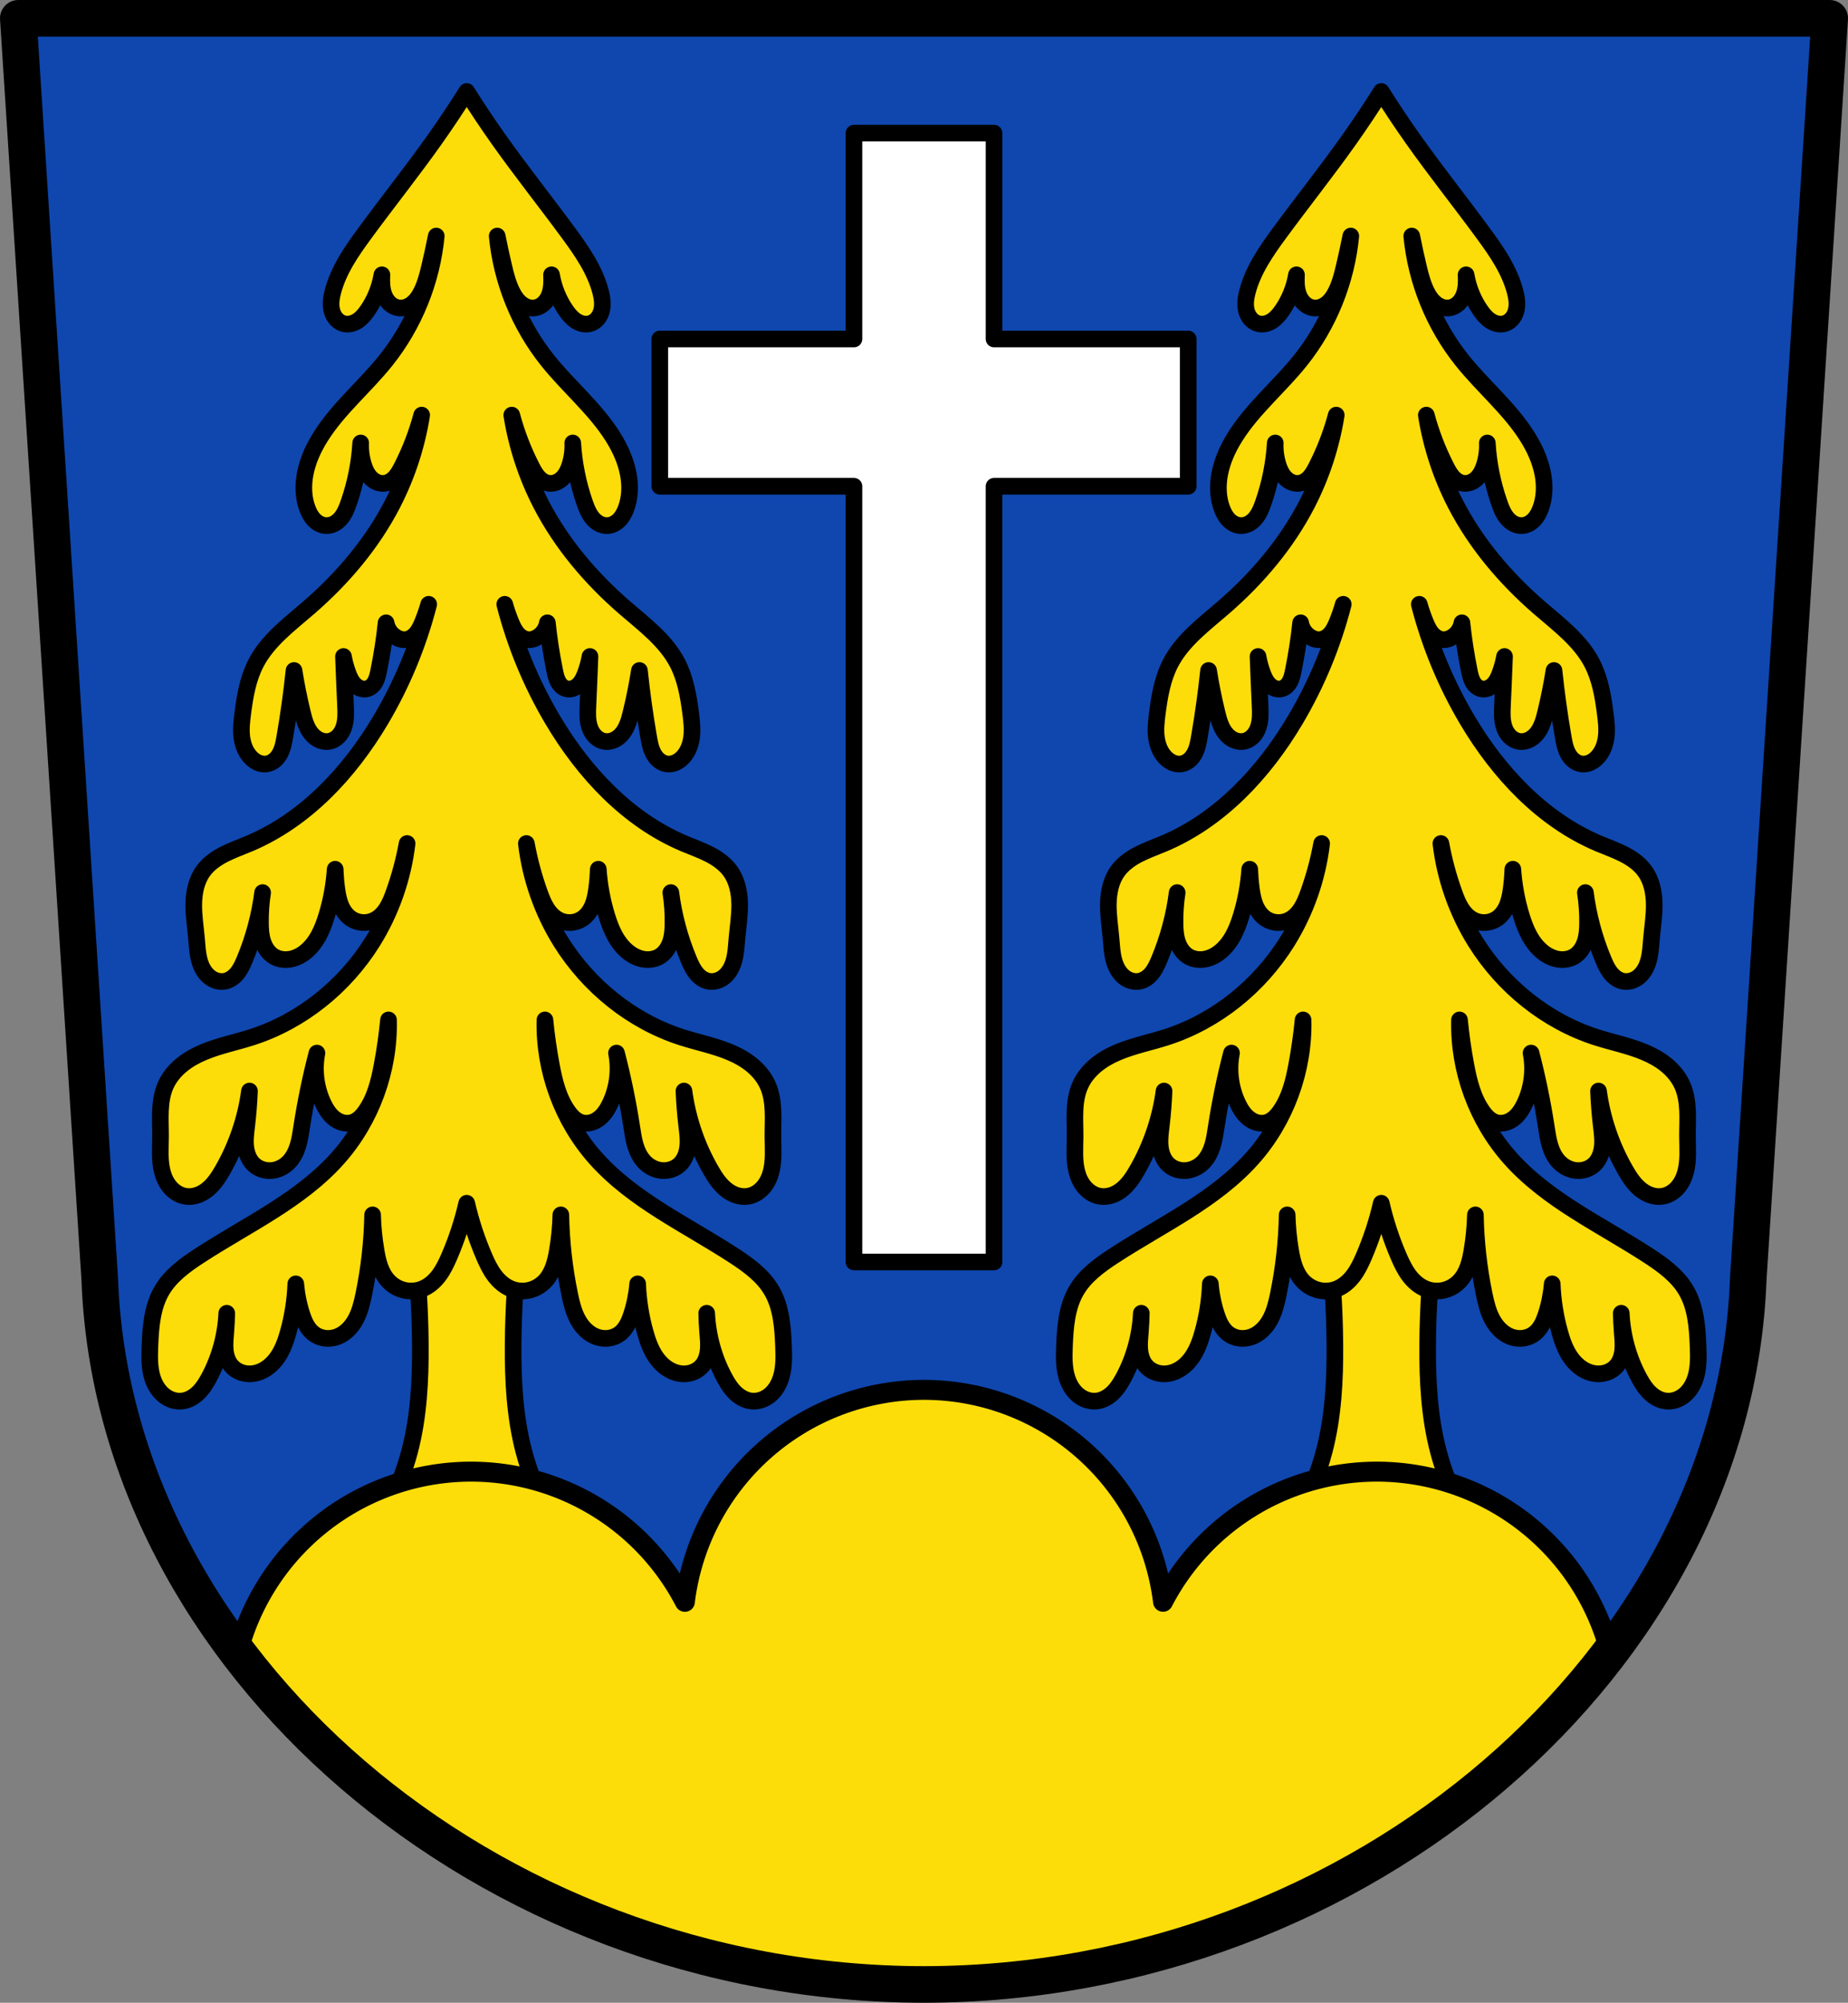 <?xml version="1.0" encoding="UTF-8" standalone="no"?>
<svg
   xmlns:dc="http://purl.org/dc/elements/1.1/"
   xmlns:cc="http://creativecommons.org/ns#"
   xmlns:rdf="http://www.w3.org/1999/02/22-rdf-syntax-ns#"
   xmlns:svg="http://www.w3.org/2000/svg"
   xmlns="http://www.w3.org/2000/svg"
   xmlns:sodipodi="http://sodipodi.sourceforge.net/DTD/sodipodi-0.dtd"
   xmlns:inkscape="http://www.inkscape.org/namespaces/inkscape"
   viewBox="0 0 555.572 601.726"
   version="1.1"
   id="svg931"
   sodipodi:docname="Wappen_Forstinning.svg"
   inkscape:version="0.92.5 (2060ec1f9f, 2020-04-08)"
   width="555.572"
   height="601.726">
  <rect x="0" y="0" width="555.572" height="601.726" fill="#808080" stroke="none"/>
  <defs
     id="defs935">
    <inkscape:path-effect
       effect="spiro"
       id="path-effect2938"
       is_visible="true" />
    <inkscape:path-effect
       effect="spiro"
       id="path-effect2915"
       is_visible="true" />
    <inkscape:path-effect
       effect="spiro"
       id="path-effect2915-7"
       is_visible="true" />
    <inkscape:path-effect
       effect="spiro"
       id="path-effect2938-6"
       is_visible="true" />
  </defs>
  <sodipodi:namedview
     pagecolor="#ffffff"
     bordercolor="#666666"
     borderopacity="1"
     objecttolerance="10"
     gridtolerance="10"
     guidetolerance="10"
     inkscape:pageopacity="0"
     inkscape:pageshadow="2"
     inkscape:window-width="1920"
     inkscape:window-height="1046"
     id="namedview933"
     showgrid="false"
     inkscape:zoom="1.3178749"
     inkscape:cx="277.78594"
     inkscape:cy="300.86311"
     inkscape:window-x="-11"
     inkscape:window-y="-11"
     inkscape:window-maximized="1"
     inkscape:current-layer="svg931"
     fit-margin-top="0"
     fit-margin-left="0"
     fit-margin-right="0"
     fit-margin-bottom="0"
     inkscape:snap-midpoints="true"
     inkscape:snap-smooth-nodes="true" />
  <path
     d="M 5.5,5.5 29.979,384.173 c 4.061,114.64 116.144,211.977 247.806,212.053 131.577,-0.123 243.691,-97.489 247.805,-212.053 L 550.072,5.5 h -272.284 z"
     id="path1193-5"
     inkscape:connector-curvature="0"
     style="fill:#0f47af;fill-opacity:1;fill-rule:evenodd;stroke:none;stroke-width:11;stroke-linecap:round;stroke-linejoin:round;stroke-miterlimit:4;stroke-dasharray:none;stroke-opacity:1"
     sodipodi:nodetypes="ccccccc" />
  <path
     style="opacity:1;fill:#ffffff;fill-opacity:1;fill-rule:evenodd;stroke:#000000;stroke-width:5;stroke-linecap:round;stroke-linejoin:round;stroke-miterlimit:4;stroke-dasharray:none;stroke-opacity:1;paint-order:normal"
     d="m 256.728,39.996 v 61.854 h -58.373 v 44.244 h 58.373 v 233.062 h 42.115 v -233.062 h 58.373 V 101.85 H 298.844 V 39.996 Z"
     id="rect2842"
     inkscape:connector-curvature="0" />
  <g
     id="g2961" />
  <g
     id="g3000"
     transform="translate(-6)">
    <path
       style="fill:#fcdd09;fill-opacity:1;stroke:#000000;stroke-width:5;stroke-linecap:round;stroke-linejoin:round;stroke-miterlimit:4;stroke-dasharray:none;stroke-opacity:1"
       d="m 124,337.521 c 5.405,21.749 8.221,44.141 8.369,66.551 0.071,10.711 -0.479,21.516 -3.188,31.879 -3.439,13.156 -10.384,25.38 -19.926,35.068 l 37.061,-6.775 37.061,6.775 c -9.541,-9.689 -16.487,-21.912 -19.926,-35.068 -2.709,-10.363 -3.258,-21.168 -3.188,-31.879 0.148,-22.41 2.964,-44.802 8.369,-66.551 h -22.316 z"
       id="path2913"
       inkscape:connector-curvature="0" />
    <path
       style="fill:#fcdd09;fill-opacity:1;stroke:#000000;stroke-width:5;stroke-linecap:round;stroke-linejoin:round;stroke-miterlimit:4;stroke-dasharray:none;stroke-opacity:1"
       d="m 146.316,27.492 c -3.037,4.841 -6.209,9.597 -9.512,14.262 -6.82,9.632 -14.188,18.862 -21.172,28.377 -3.964,5.401 -7.879,11.049 -9.564,17.533 -0.47,1.809 -0.759,3.721 -0.326,5.539 0.216,0.909 0.615,1.782 1.213,2.5 0.598,0.718 1.4,1.276 2.301,1.525 0.711,0.197 1.471,0.2 2.193,0.047 0.722,-0.153 1.408,-0.458 2.027,-0.859 1.239,-0.802 2.199,-1.968 3.037,-3.184 2.194,-3.183 3.648,-6.857 4.303,-10.666 -0.087,2.019 -0.083,4.09 0.625,5.98 0.361,0.963 0.906,1.865 1.648,2.576 0.743,0.711 1.688,1.223 2.705,1.377 0.736,0.111 1.497,0.033 2.207,-0.191 0.71,-0.225 1.37,-0.594 1.955,-1.055 1.17,-0.921 2.025,-2.189 2.697,-3.518 1.214,-2.398 1.884,-5.027 2.504,-7.643 0.721,-3.042 1.385,-6.099 1.992,-9.166 -1.3,13.551 -6.621,26.691 -15.115,37.328 -6.282,7.867 -14.244,14.395 -19.617,22.908 -2.224,3.524 -3.985,7.39 -4.719,11.492 -0.61,3.412 -0.484,7.007 0.756,10.244 0.475,1.239 1.12,2.435 2.059,3.373 0.938,0.938 2.193,1.604 3.52,1.652 0.868,0.032 1.736,-0.2 2.502,-0.609 0.766,-0.41 1.433,-0.993 1.986,-1.662 1.108,-1.338 1.758,-2.988 2.328,-4.629 2.006,-5.776 3.218,-11.828 3.588,-17.932 -0.092,2.15 0.178,4.314 0.797,6.375 0.445,1.483 1.088,2.942 2.154,4.064 0.533,0.561 1.17,1.03 1.881,1.336 0.711,0.306 1.499,0.445 2.268,0.357 1.25,-0.142 2.377,-0.869 3.229,-1.795 0.852,-0.926 1.462,-2.046 2.035,-3.166 2.534,-4.948 4.539,-10.168 5.967,-15.541 -1.477,9.291 -4.45,18.342 -8.768,26.699 -6.15,11.904 -14.977,22.31 -25.105,31.082 -5.863,5.078 -12.359,9.857 -15.939,16.738 -2.422,4.655 -3.316,9.938 -3.984,15.143 -0.309,2.409 -0.578,4.853 -0.252,7.26 0.326,2.407 1.308,4.806 3.137,6.404 0.587,0.513 1.256,0.938 1.988,1.207 0.732,0.269 1.526,0.378 2.299,0.271 0.872,-0.12 1.695,-0.515 2.377,-1.07 0.682,-0.555 1.228,-1.267 1.646,-2.041 0.836,-1.548 1.162,-3.315 1.461,-5.049 1.14,-6.605 2.061,-13.246 2.76,-19.912 0.668,4.219 1.507,8.411 2.516,12.562 0.514,2.116 1.097,4.276 2.383,6.033 0.643,0.879 1.46,1.641 2.426,2.143 0.966,0.501 2.087,0.732 3.162,0.561 1.086,-0.173 2.088,-0.748 2.855,-1.535 0.768,-0.787 1.308,-1.778 1.65,-2.822 0.684,-2.089 0.586,-4.343 0.484,-6.539 -0.225,-4.868 -0.427,-9.737 -0.607,-14.607 0.304,1.693 0.756,3.359 1.352,4.973 0.47,1.273 1.05,2.545 2.012,3.502 0.481,0.479 1.055,0.871 1.693,1.1 0.639,0.229 1.343,0.288 2.002,0.125 0.55,-0.136 1.058,-0.424 1.48,-0.801 0.423,-0.377 0.764,-0.839 1.033,-1.338 0.537,-0.997 0.783,-2.121 1.01,-3.23 0.978,-4.779 1.714,-9.605 2.23,-14.455 0.069,0.393 0.174,0.781 0.316,1.154 0.558,1.458 1.678,2.693 3.074,3.393 0.639,0.32 1.342,0.531 2.057,0.533 0.671,0.002 1.336,-0.183 1.93,-0.494 0.594,-0.311 1.117,-0.745 1.564,-1.244 0.895,-0.999 1.473,-2.236 1.988,-3.475 0.735,-1.768 1.357,-3.583 1.879,-5.426 -3.151,12.209 -8.019,23.973 -14.463,34.811 -9.379,15.774 -22.546,29.919 -39.451,37.061 -2.534,1.07 -5.14,1.98 -7.588,3.234 -2.448,1.255 -4.765,2.894 -6.359,5.135 -2.008,2.821 -2.718,6.385 -2.764,9.848 -0.046,3.463 0.519,6.9 0.824,10.35 0.255,2.884 0.348,5.869 1.572,8.492 0.612,1.312 1.512,2.509 2.703,3.332 1.191,0.823 2.687,1.246 4.115,1.012 1.537,-0.252 2.882,-1.234 3.859,-2.447 0.978,-1.213 1.632,-2.65 2.232,-4.088 2.683,-6.427 4.5,-13.215 5.389,-20.123 -0.465,3.037 -0.68,6.113 -0.645,9.186 0.021,1.862 0.138,3.745 0.709,5.518 0.571,1.772 1.638,3.441 3.219,4.426 1.438,0.896 3.221,1.165 4.895,0.896 1.673,-0.268 3.239,-1.05 4.574,-2.094 1.693,-1.324 3.03,-3.063 4.064,-4.947 1.034,-1.884 1.775,-3.916 2.406,-5.971 1.4,-4.558 2.259,-9.277 2.588,-14.033 0.076,1.931 0.229,3.86 0.486,5.775 0.228,1.699 0.532,3.404 1.174,4.994 0.642,1.59 1.65,3.069 3.062,4.041 1.009,0.694 2.205,1.11 3.426,1.199 1.221,0.089 2.463,-0.148 3.568,-0.674 1.569,-0.747 2.824,-2.049 3.76,-3.514 0.936,-1.464 1.576,-3.095 2.164,-4.73 1.733,-4.818 3.069,-9.779 3.986,-14.816 -1.236,10.43 -4.802,20.577 -10.361,29.488 -8.329,13.349 -21.286,23.869 -36.264,28.691 -4.859,1.564 -9.915,2.547 -14.619,4.529 -2.352,0.991 -4.61,2.236 -6.58,3.859 -1.97,1.623 -3.646,3.636 -4.703,5.959 -1.088,2.391 -1.496,5.038 -1.615,7.662 -0.12,2.624 0.038,5.252 0.021,7.879 -0.022,3.567 -0.356,7.202 0.566,10.648 0.461,1.723 1.246,3.38 2.436,4.709 1.19,1.329 2.806,2.311 4.57,2.574 1.192,0.178 2.422,0.026 3.561,-0.369 1.138,-0.395 2.185,-1.028 3.111,-1.799 1.852,-1.542 3.201,-3.598 4.402,-5.688 4.2,-7.302 6.964,-15.426 8.094,-23.773 -0.136,3.435 -0.405,6.864 -0.809,10.277 -0.241,2.036 -0.53,4.086 -0.354,6.129 0.177,2.043 0.87,4.115 2.328,5.557 1.423,1.406 3.497,2.086 5.49,1.916 1.993,-0.17 3.885,-1.156 5.258,-2.611 1.306,-1.384 2.148,-3.15 2.693,-4.973 0.546,-1.823 0.812,-3.715 1.102,-5.596 1.146,-7.44 2.674,-14.823 4.574,-22.107 -0.988,5.085 -0.31,10.48 1.908,15.162 0.793,1.674 1.805,3.29 3.256,4.441 0.726,0.576 1.556,1.028 2.449,1.273 0.893,0.246 1.848,0.281 2.746,0.053 0.869,-0.221 1.666,-0.681 2.352,-1.26 0.685,-0.579 1.264,-1.273 1.789,-2 2.93,-4.06 4.155,-9.083 5.078,-14.004 0.847,-4.512 1.494,-9.06 1.939,-13.629 0.376,15.054 -5.15,30.178 -15.143,41.443 -11.367,12.815 -27.501,20.122 -41.842,29.49 -4.289,2.802 -8.567,5.94 -11.158,10.359 -2.917,4.974 -3.358,10.976 -3.586,16.738 -0.142,3.593 -0.207,7.314 1.182,10.631 0.694,1.658 1.757,3.183 3.186,4.275 1.428,1.092 3.236,1.726 5.029,1.598 1.918,-0.137 3.703,-1.126 5.09,-2.457 1.387,-1.331 2.415,-2.988 3.32,-4.684 3.16,-5.921 4.968,-12.553 5.289,-19.256 -0.043,1.902 -0.135,3.804 -0.287,5.701 -0.138,1.715 -0.319,3.436 -0.176,5.15 0.143,1.714 0.638,3.447 1.717,4.787 0.912,1.133 2.213,1.932 3.619,2.303 1.406,0.371 2.91,0.32 4.309,-0.08 2.565,-0.733 4.701,-2.599 6.188,-4.814 1.487,-2.215 2.384,-4.771 3.104,-7.34 1.326,-4.735 2.083,-9.628 2.281,-14.541 0.26,3.099 0.867,6.17 1.83,9.127 0.354,1.088 0.758,2.164 1.312,3.164 0.555,1 1.267,1.927 2.17,2.629 0.974,0.757 2.156,1.237 3.379,1.404 1.223,0.167 2.483,0.022 3.646,-0.389 2.499,-0.882 4.446,-2.944 5.695,-5.281 1.249,-2.337 1.877,-4.95 2.412,-7.545 1.616,-7.84 2.505,-15.83 2.652,-23.834 0.094,3.612 0.447,7.216 1.055,10.777 0.281,1.647 0.617,3.293 1.189,4.863 0.572,1.57 1.388,3.07 2.537,4.283 1.243,1.313 2.868,2.265 4.625,2.691 1.757,0.427 3.641,0.325 5.338,-0.301 2.094,-0.772 3.845,-2.305 5.186,-4.09 1.34,-1.785 2.304,-3.82 3.184,-5.871 2.194,-5.115 3.93,-10.428 5.18,-15.852 1.25,5.424 2.985,10.736 5.18,15.852 0.88,2.051 1.843,4.086 3.184,5.871 1.34,1.785 3.091,3.318 5.186,4.09 1.697,0.626 3.581,0.728 5.338,0.301 1.757,-0.427 3.382,-1.378 4.625,-2.691 1.149,-1.214 1.965,-2.713 2.537,-4.283 0.572,-1.57 0.908,-3.216 1.189,-4.863 0.608,-3.561 0.961,-7.166 1.055,-10.777 0.147,8.004 1.036,15.993 2.652,23.834 0.535,2.595 1.163,5.208 2.412,7.545 1.249,2.337 3.197,4.399 5.695,5.281 1.164,0.411 2.424,0.556 3.646,0.389 1.223,-0.167 2.405,-0.647 3.379,-1.404 0.903,-0.702 1.615,-1.628 2.17,-2.629 0.555,-1 0.958,-2.076 1.312,-3.164 0.963,-2.957 1.57,-6.028 1.83,-9.127 0.198,4.913 0.955,9.806 2.281,14.541 0.719,2.569 1.617,5.124 3.104,7.34 1.487,2.215 3.622,4.081 6.188,4.814 1.398,0.4 2.902,0.451 4.309,0.08 1.406,-0.371 2.707,-1.17 3.619,-2.303 1.079,-1.34 1.573,-3.073 1.717,-4.787 0.143,-1.714 -0.038,-3.436 -0.176,-5.15 -0.152,-1.897 -0.244,-3.799 -0.287,-5.701 0.322,6.703 2.129,13.335 5.289,19.256 0.905,1.696 1.933,3.353 3.32,4.684 1.387,1.331 3.172,2.32 5.09,2.457 1.793,0.128 3.601,-0.506 5.029,-1.598 1.428,-1.092 2.491,-2.617 3.186,-4.275 1.388,-3.317 1.324,-7.038 1.182,-10.631 -0.228,-5.762 -0.669,-11.764 -3.586,-16.738 -2.591,-4.419 -6.869,-7.558 -11.158,-10.359 -14.341,-9.369 -30.474,-16.675 -41.842,-29.49 -9.993,-11.265 -15.519,-26.389 -15.143,-41.443 0.445,4.569 1.093,9.117 1.939,13.629 0.924,4.921 2.148,9.944 5.078,14.004 0.525,0.727 1.104,1.421 1.789,2 0.685,0.579 1.482,1.039 2.352,1.26 0.898,0.228 1.853,0.193 2.746,-0.053 0.893,-0.246 1.724,-0.698 2.449,-1.273 1.451,-1.151 2.463,-2.768 3.256,-4.441 2.218,-4.682 2.897,-10.077 1.908,-15.162 1.9,7.285 3.428,14.667 4.574,22.107 0.29,1.881 0.556,3.773 1.102,5.596 0.546,1.823 1.387,3.589 2.693,4.973 1.373,1.455 3.264,2.442 5.258,2.611 1.993,0.17 4.067,-0.51 5.49,-1.916 1.458,-1.441 2.151,-3.514 2.328,-5.557 0.177,-2.043 -0.113,-4.093 -0.354,-6.129 -0.403,-3.414 -0.672,-6.843 -0.809,-10.277 1.13,8.348 3.894,16.471 8.094,23.773 1.202,2.089 2.55,4.146 4.402,5.688 0.926,0.771 1.973,1.404 3.111,1.799 1.138,0.395 2.369,0.547 3.561,0.369 1.764,-0.263 3.38,-1.246 4.57,-2.574 1.19,-1.329 1.974,-2.986 2.436,-4.709 0.922,-3.446 0.589,-7.081 0.566,-10.648 -0.016,-2.626 0.141,-5.255 0.021,-7.879 -0.12,-2.624 -0.528,-5.271 -1.615,-7.662 -1.057,-2.323 -2.733,-4.336 -4.703,-5.959 -1.97,-1.623 -4.228,-2.868 -6.58,-3.859 -4.704,-1.982 -9.76,-2.965 -14.619,-4.529 -14.977,-4.822 -27.935,-15.342 -36.264,-28.691 -5.56,-8.911 -9.126,-19.058 -10.361,-29.488 0.917,5.037 2.253,9.998 3.986,14.816 0.588,1.635 1.228,3.266 2.164,4.73 0.936,1.464 2.191,2.767 3.76,3.514 1.105,0.526 2.347,0.763 3.568,0.674 1.221,-0.089 2.417,-0.505 3.426,-1.199 1.413,-0.972 2.42,-2.451 3.062,-4.041 0.642,-1.59 0.946,-3.295 1.174,-4.994 0.257,-1.915 0.411,-3.844 0.486,-5.775 0.329,4.756 1.188,9.475 2.588,14.033 0.631,2.055 1.372,4.086 2.406,5.971 1.034,1.884 2.371,3.623 4.064,4.947 1.335,1.044 2.901,1.825 4.574,2.094 1.673,0.268 3.456,-2.7e-4 4.895,-0.896 1.58,-0.985 2.648,-2.654 3.219,-4.426 0.571,-1.772 0.687,-3.656 0.709,-5.518 0.035,-3.072 -0.18,-6.148 -0.645,-9.186 0.889,6.908 2.706,13.696 5.389,20.123 0.6,1.438 1.255,2.875 2.232,4.088 0.978,1.213 2.322,2.195 3.859,2.447 1.428,0.234 2.924,-0.189 4.115,-1.012 1.191,-0.823 2.091,-2.02 2.703,-3.332 1.224,-2.624 1.317,-5.608 1.572,-8.492 0.305,-3.449 0.87,-6.887 0.824,-10.35 -0.046,-3.463 -0.756,-7.026 -2.764,-9.848 -1.595,-2.241 -3.912,-3.88 -6.359,-5.135 -2.448,-1.255 -5.054,-2.164 -7.588,-3.234 -16.905,-7.141 -30.072,-21.287 -39.451,-37.061 -6.444,-10.838 -11.312,-22.602 -14.463,-34.811 0.522,1.842 1.144,3.658 1.879,5.426 0.515,1.238 1.094,2.476 1.988,3.475 0.447,0.5 0.97,0.933 1.564,1.244 0.594,0.311 1.259,0.496 1.93,0.494 0.714,-0.002 1.418,-0.213 2.057,-0.533 1.396,-0.699 2.516,-1.934 3.074,-3.393 0.143,-0.373 0.248,-0.761 0.316,-1.154 0.517,4.85 1.252,9.677 2.23,14.455 0.227,1.11 0.472,2.234 1.01,3.23 0.269,0.498 0.61,0.961 1.033,1.338 0.423,0.377 0.931,0.664 1.48,0.801 0.659,0.163 1.363,0.104 2.002,-0.125 0.639,-0.229 1.212,-0.621 1.693,-1.1 0.962,-0.957 1.542,-2.229 2.012,-3.502 0.595,-1.614 1.048,-3.28 1.352,-4.973 -0.18,4.87 -0.383,9.739 -0.607,14.607 -0.101,2.196 -0.2,4.45 0.484,6.539 0.342,1.045 0.883,2.035 1.65,2.822 0.768,0.787 1.77,1.362 2.855,1.535 1.075,0.171 2.196,-0.059 3.162,-0.561 0.966,-0.501 1.783,-1.264 2.426,-2.143 1.285,-1.757 1.869,-3.918 2.383,-6.033 1.008,-4.151 1.847,-8.343 2.516,-12.562 0.699,6.666 1.62,13.307 2.76,19.912 0.299,1.734 0.625,3.501 1.461,5.049 0.418,0.774 0.964,1.486 1.646,2.041 0.682,0.555 1.505,0.95 2.377,1.07 0.772,0.107 1.567,-0.002 2.299,-0.271 0.732,-0.269 1.401,-0.694 1.988,-1.207 1.829,-1.598 2.811,-3.998 3.137,-6.404 0.326,-2.407 0.057,-4.851 -0.252,-7.26 -0.668,-5.205 -1.562,-10.487 -3.984,-15.143 -3.581,-6.881 -10.076,-11.66 -15.939,-16.738 -10.129,-8.772 -18.955,-19.178 -25.105,-31.082 -4.318,-8.358 -7.291,-17.409 -8.768,-26.699 1.428,5.373 3.433,10.593 5.967,15.541 0.574,1.12 1.183,2.24 2.035,3.166 0.852,0.926 1.978,1.653 3.229,1.795 0.769,0.087 1.556,-0.052 2.268,-0.357 0.711,-0.306 1.348,-0.775 1.881,-1.336 1.066,-1.122 1.709,-2.582 2.154,-4.064 0.619,-2.061 0.889,-4.225 0.797,-6.375 0.37,6.104 1.581,12.155 3.588,17.932 0.57,1.641 1.221,3.291 2.328,4.629 0.554,0.669 1.221,1.252 1.986,1.662 0.766,0.41 1.634,0.641 2.502,0.609 1.326,-0.049 2.581,-0.714 3.52,-1.652 0.938,-0.938 1.584,-2.134 2.059,-3.373 1.24,-3.237 1.366,-6.832 0.756,-10.244 -0.734,-4.102 -2.495,-7.968 -4.719,-11.492 -5.373,-8.514 -13.335,-15.041 -19.617,-22.908 -8.494,-10.638 -13.815,-23.778 -15.115,-37.328 0.607,3.067 1.271,6.124 1.992,9.166 0.62,2.615 1.29,5.245 2.504,7.643 0.673,1.329 1.527,2.596 2.697,3.518 0.585,0.461 1.245,0.83 1.955,1.055 0.71,0.225 1.471,0.303 2.207,0.191 1.017,-0.154 1.962,-0.666 2.705,-1.377 0.743,-0.711 1.288,-1.613 1.648,-2.576 0.708,-1.89 0.712,-3.962 0.625,-5.98 0.655,3.809 2.109,7.483 4.303,10.666 0.838,1.215 1.798,2.381 3.037,3.184 0.619,0.401 1.305,0.706 2.027,0.859 0.722,0.153 1.482,0.15 2.193,-0.047 0.9,-0.25 1.703,-0.808 2.301,-1.525 0.598,-0.718 0.997,-1.591 1.213,-2.5 0.433,-1.818 0.144,-3.731 -0.326,-5.539 -1.686,-6.484 -5.6,-12.132 -9.564,-17.533 -6.984,-9.514 -14.352,-18.745 -21.172,-28.377 -3.302,-4.664 -6.475,-9.42 -9.512,-14.262 z"
       id="path2936"
       inkscape:connector-curvature="0" />
  </g>
  <g
     style="fill:#fcdd09;fill-opacity:1;stroke:#000000;stroke-opacity:1"
     transform="matrix(-1,0,0,1,-50.19,0)"
     id="g2961-0">
    <path
       inkscape:connector-curvature="0"
       id="path2913-2"
       d="m -487.762,337.521 c 5.405,21.749 8.221,44.141 8.369,66.551 0.071,10.711 -0.479,21.516 -3.188,31.879 -3.439,13.156 -10.384,25.38 -19.926,35.068 l 37.061,-6.775 37.061,6.775 c -9.541,-9.689 -16.487,-21.912 -19.926,-35.068 -2.709,-10.363 -3.258,-21.168 -3.188,-31.879 0.148,-22.41 2.964,-44.802 8.369,-66.551 h -22.316 z"
       style="fill:#fcdd09;fill-opacity:1;stroke:#000000;stroke-width:5;stroke-linecap:round;stroke-linejoin:round;stroke-miterlimit:4;stroke-dasharray:none;stroke-opacity:1" />
    <path
       inkscape:connector-curvature="0"
       id="path2936-2"
       d="m -465.445,27.492 c -3.037,4.841 -6.209,9.597 -9.512,14.262 -6.82,9.632 -14.188,18.862 -21.172,28.377 -3.964,5.401 -7.879,11.049 -9.564,17.533 -0.47,1.809 -0.759,3.721 -0.326,5.539 0.216,0.909 0.615,1.782 1.213,2.5 0.598,0.718 1.4,1.276 2.301,1.525 0.711,0.197 1.471,0.2 2.193,0.047 0.722,-0.153 1.408,-0.458 2.027,-0.859 1.239,-0.802 2.199,-1.968 3.037,-3.184 2.194,-3.183 3.648,-6.857 4.303,-10.666 -0.087,2.019 -0.083,4.09 0.625,5.98 0.361,0.963 0.906,1.865 1.648,2.576 0.743,0.711 1.688,1.223 2.705,1.377 0.736,0.111 1.497,0.033 2.207,-0.191 0.71,-0.225 1.37,-0.594 1.955,-1.055 1.17,-0.921 2.025,-2.189 2.697,-3.518 1.214,-2.398 1.884,-5.027 2.504,-7.643 0.721,-3.042 1.385,-6.099 1.992,-9.166 -1.3,13.551 -6.621,26.691 -15.115,37.328 -6.282,7.867 -14.244,14.395 -19.617,22.908 -2.224,3.524 -3.985,7.39 -4.719,11.492 -0.61,3.412 -0.484,7.007 0.756,10.244 0.475,1.239 1.12,2.435 2.059,3.373 0.938,0.938 2.193,1.604 3.52,1.652 0.868,0.032 1.736,-0.2 2.502,-0.609 0.766,-0.41 1.433,-0.993 1.986,-1.662 1.108,-1.338 1.758,-2.988 2.328,-4.629 2.006,-5.776 3.218,-11.828 3.588,-17.932 -0.092,2.15 0.178,4.314 0.797,6.375 0.445,1.483 1.088,2.942 2.154,4.064 0.533,0.561 1.17,1.03 1.881,1.336 0.711,0.306 1.499,0.445 2.268,0.357 1.25,-0.142 2.377,-0.869 3.229,-1.795 0.852,-0.926 1.462,-2.046 2.035,-3.166 2.534,-4.948 4.539,-10.168 5.967,-15.541 -1.477,9.291 -4.45,18.342 -8.768,26.699 -6.15,11.904 -14.977,22.31 -25.105,31.082 -5.863,5.078 -12.359,9.857 -15.939,16.738 -2.422,4.655 -3.316,9.938 -3.984,15.143 -0.309,2.409 -0.578,4.853 -0.252,7.26 0.326,2.407 1.308,4.806 3.137,6.404 0.587,0.513 1.256,0.938 1.988,1.207 0.732,0.269 1.526,0.378 2.299,0.271 0.872,-0.12 1.695,-0.515 2.377,-1.07 0.682,-0.555 1.228,-1.267 1.646,-2.041 0.836,-1.548 1.162,-3.315 1.461,-5.049 1.14,-6.605 2.061,-13.246 2.76,-19.912 0.668,4.219 1.507,8.411 2.516,12.562 0.514,2.116 1.097,4.276 2.383,6.033 0.643,0.879 1.46,1.641 2.426,2.143 0.966,0.501 2.087,0.732 3.162,0.561 1.086,-0.173 2.088,-0.748 2.855,-1.535 0.768,-0.787 1.308,-1.778 1.65,-2.822 0.684,-2.089 0.586,-4.343 0.484,-6.539 -0.225,-4.868 -0.427,-9.737 -0.607,-14.607 0.304,1.693 0.756,3.359 1.352,4.973 0.47,1.273 1.05,2.545 2.012,3.502 0.481,0.479 1.055,0.871 1.693,1.1 0.639,0.229 1.343,0.288 2.002,0.125 0.55,-0.136 1.058,-0.424 1.48,-0.801 0.423,-0.377 0.764,-0.839 1.033,-1.338 0.537,-0.997 0.783,-2.121 1.01,-3.23 0.978,-4.779 1.714,-9.605 2.23,-14.455 0.069,0.393 0.174,0.781 0.316,1.154 0.558,1.458 1.678,2.693 3.074,3.393 0.639,0.32 1.342,0.531 2.057,0.533 0.671,0.002 1.336,-0.183 1.93,-0.494 0.594,-0.311 1.117,-0.745 1.564,-1.244 0.895,-0.999 1.473,-2.236 1.988,-3.475 0.735,-1.768 1.357,-3.583 1.879,-5.426 -3.151,12.209 -8.019,23.973 -14.463,34.811 -9.379,15.774 -22.546,29.919 -39.451,37.061 -2.534,1.07 -5.14,1.98 -7.588,3.234 -2.448,1.255 -4.765,2.894 -6.359,5.135 -2.008,2.821 -2.718,6.385 -2.764,9.848 -0.046,3.463 0.519,6.9 0.824,10.35 0.255,2.884 0.348,5.869 1.572,8.492 0.612,1.312 1.512,2.509 2.703,3.332 1.191,0.823 2.687,1.246 4.115,1.012 1.537,-0.252 2.882,-1.234 3.859,-2.447 0.978,-1.213 1.632,-2.65 2.232,-4.088 2.683,-6.427 4.5,-13.215 5.389,-20.123 -0.465,3.037 -0.68,6.113 -0.645,9.186 0.021,1.862 0.138,3.745 0.709,5.518 0.571,1.772 1.638,3.441 3.219,4.426 1.438,0.896 3.221,1.165 4.895,0.896 1.673,-0.268 3.239,-1.05 4.574,-2.094 1.693,-1.324 3.03,-3.063 4.064,-4.947 1.034,-1.884 1.775,-3.916 2.406,-5.971 1.4,-4.558 2.259,-9.277 2.588,-14.033 0.076,1.931 0.229,3.86 0.486,5.775 0.228,1.699 0.532,3.404 1.174,4.994 0.642,1.59 1.65,3.069 3.062,4.041 1.009,0.694 2.205,1.11 3.426,1.199 1.221,0.089 2.463,-0.148 3.568,-0.674 1.569,-0.747 2.824,-2.049 3.76,-3.514 0.936,-1.464 1.576,-3.095 2.164,-4.73 1.733,-4.818 3.069,-9.779 3.986,-14.816 -1.236,10.43 -4.802,20.577 -10.361,29.488 -8.329,13.349 -21.286,23.869 -36.264,28.691 -4.859,1.564 -9.915,2.547 -14.619,4.529 -2.352,0.991 -4.61,2.236 -6.58,3.859 -1.97,1.623 -3.646,3.636 -4.703,5.959 -1.088,2.391 -1.496,5.038 -1.615,7.662 -0.12,2.624 0.038,5.252 0.021,7.879 -0.022,3.567 -0.356,7.202 0.566,10.648 0.461,1.723 1.246,3.38 2.436,4.709 1.19,1.329 2.806,2.311 4.57,2.574 1.192,0.178 2.422,0.026 3.561,-0.369 1.138,-0.395 2.185,-1.028 3.111,-1.799 1.852,-1.542 3.201,-3.598 4.402,-5.688 4.2,-7.302 6.964,-15.426 8.094,-23.773 -0.136,3.435 -0.405,6.864 -0.809,10.277 -0.241,2.036 -0.53,4.086 -0.354,6.129 0.177,2.043 0.87,4.115 2.328,5.557 1.423,1.406 3.497,2.086 5.49,1.916 1.993,-0.17 3.885,-1.156 5.258,-2.611 1.306,-1.384 2.148,-3.15 2.693,-4.973 0.546,-1.823 0.812,-3.715 1.102,-5.596 1.146,-7.44 2.674,-14.823 4.574,-22.107 -0.988,5.085 -0.31,10.48 1.908,15.162 0.793,1.674 1.805,3.29 3.256,4.441 0.726,0.576 1.556,1.028 2.449,1.273 0.893,0.246 1.848,0.281 2.746,0.053 0.869,-0.221 1.666,-0.681 2.352,-1.26 0.685,-0.579 1.264,-1.273 1.789,-2 2.93,-4.06 4.155,-9.083 5.078,-14.004 0.847,-4.512 1.494,-9.06 1.939,-13.629 0.376,15.054 -5.15,30.178 -15.143,41.443 -11.367,12.815 -27.501,20.122 -41.842,29.49 -4.289,2.802 -8.567,5.94 -11.158,10.359 -2.917,4.974 -3.358,10.976 -3.586,16.738 -0.142,3.593 -0.207,7.314 1.182,10.631 0.694,1.658 1.757,3.183 3.186,4.275 1.428,1.092 3.236,1.726 5.029,1.598 1.918,-0.137 3.703,-1.126 5.09,-2.457 1.387,-1.331 2.415,-2.988 3.32,-4.684 3.16,-5.921 4.968,-12.553 5.289,-19.256 -0.043,1.902 -0.135,3.804 -0.287,5.701 -0.138,1.715 -0.319,3.436 -0.176,5.15 0.143,1.714 0.638,3.447 1.717,4.787 0.912,1.133 2.213,1.932 3.619,2.303 1.406,0.371 2.91,0.32 4.309,-0.08 2.565,-0.733 4.701,-2.599 6.188,-4.814 1.487,-2.215 2.384,-4.771 3.104,-7.34 1.326,-4.735 2.083,-9.628 2.281,-14.541 0.26,3.099 0.867,6.17 1.83,9.127 0.354,1.088 0.758,2.164 1.312,3.164 0.555,1 1.267,1.927 2.17,2.629 0.974,0.757 2.156,1.237 3.379,1.404 1.223,0.167 2.483,0.022 3.646,-0.389 2.499,-0.882 4.446,-2.944 5.695,-5.281 1.249,-2.337 1.877,-4.95 2.412,-7.545 1.616,-7.84 2.505,-15.83 2.652,-23.834 0.094,3.612 0.447,7.216 1.055,10.777 0.281,1.647 0.617,3.293 1.189,4.863 0.572,1.57 1.388,3.07 2.537,4.283 1.243,1.313 2.868,2.265 4.625,2.691 1.757,0.427 3.641,0.325 5.338,-0.301 2.094,-0.772 3.845,-2.305 5.186,-4.09 1.34,-1.785 2.304,-3.82 3.184,-5.871 2.194,-5.115 3.93,-10.428 5.18,-15.852 1.25,5.424 2.985,10.736 5.18,15.852 0.88,2.051 1.843,4.086 3.184,5.871 1.34,1.785 3.091,3.318 5.186,4.09 1.697,0.626 3.581,0.728 5.338,0.301 1.757,-0.427 3.382,-1.378 4.625,-2.691 1.149,-1.214 1.965,-2.713 2.537,-4.283 0.572,-1.57 0.908,-3.216 1.189,-4.863 0.608,-3.561 0.961,-7.166 1.055,-10.777 0.147,8.004 1.036,15.993 2.652,23.834 0.535,2.595 1.163,5.208 2.412,7.545 1.249,2.337 3.197,4.399 5.695,5.281 1.164,0.411 2.424,0.556 3.646,0.389 1.223,-0.167 2.405,-0.647 3.379,-1.404 0.903,-0.702 1.615,-1.628 2.17,-2.629 0.555,-1 0.958,-2.076 1.312,-3.164 0.963,-2.957 1.57,-6.028 1.83,-9.127 0.198,4.913 0.955,9.806 2.281,14.541 0.719,2.569 1.617,5.124 3.104,7.34 1.487,2.215 3.622,4.081 6.188,4.814 1.398,0.4 2.902,0.451 4.309,0.08 1.406,-0.371 2.707,-1.17 3.619,-2.303 1.079,-1.34 1.573,-3.073 1.717,-4.787 0.143,-1.714 -0.038,-3.436 -0.176,-5.15 -0.152,-1.897 -0.244,-3.799 -0.287,-5.701 0.322,6.703 2.129,13.335 5.289,19.256 0.905,1.696 1.933,3.353 3.32,4.684 1.387,1.331 3.172,2.32 5.09,2.457 1.793,0.128 3.601,-0.506 5.029,-1.598 1.428,-1.092 2.491,-2.617 3.186,-4.275 1.388,-3.317 1.324,-7.038 1.182,-10.631 -0.228,-5.762 -0.669,-11.764 -3.586,-16.738 -2.591,-4.419 -6.869,-7.558 -11.158,-10.359 -14.341,-9.369 -30.474,-16.675 -41.842,-29.49 -9.993,-11.265 -15.519,-26.389 -15.143,-41.443 0.445,4.569 1.093,9.117 1.939,13.629 0.924,4.921 2.148,9.944 5.078,14.004 0.525,0.727 1.104,1.421 1.789,2 0.685,0.579 1.482,1.039 2.352,1.26 0.898,0.228 1.853,0.193 2.746,-0.053 0.893,-0.246 1.724,-0.698 2.449,-1.273 1.451,-1.151 2.463,-2.768 3.256,-4.441 2.218,-4.682 2.897,-10.077 1.908,-15.162 1.9,7.285 3.428,14.667 4.574,22.107 0.29,1.881 0.556,3.773 1.102,5.596 0.546,1.823 1.387,3.589 2.693,4.973 1.373,1.455 3.264,2.442 5.258,2.611 1.993,0.17 4.067,-0.51 5.49,-1.916 1.458,-1.441 2.151,-3.514 2.328,-5.557 0.177,-2.043 -0.113,-4.093 -0.354,-6.129 -0.403,-3.414 -0.672,-6.843 -0.809,-10.277 1.13,8.348 3.894,16.471 8.094,23.773 1.202,2.089 2.55,4.146 4.402,5.688 0.926,0.771 1.973,1.404 3.111,1.799 1.138,0.395 2.369,0.547 3.561,0.369 1.764,-0.263 3.38,-1.246 4.57,-2.574 1.19,-1.329 1.974,-2.986 2.436,-4.709 0.922,-3.446 0.589,-7.081 0.566,-10.648 -0.016,-2.626 0.141,-5.255 0.021,-7.879 -0.12,-2.624 -0.528,-5.271 -1.615,-7.662 -1.057,-2.323 -2.733,-4.336 -4.703,-5.959 -1.97,-1.623 -4.228,-2.868 -6.58,-3.859 -4.704,-1.982 -9.76,-2.965 -14.619,-4.529 -14.977,-4.822 -27.935,-15.342 -36.264,-28.691 -5.56,-8.911 -9.126,-19.058 -10.361,-29.488 0.917,5.037 2.253,9.998 3.986,14.816 0.588,1.635 1.228,3.266 2.164,4.73 0.936,1.464 2.191,2.767 3.76,3.514 1.105,0.526 2.347,0.763 3.568,0.674 1.221,-0.089 2.417,-0.505 3.426,-1.199 1.413,-0.972 2.42,-2.451 3.062,-4.041 0.642,-1.59 0.946,-3.295 1.174,-4.994 0.257,-1.915 0.411,-3.844 0.486,-5.775 0.329,4.756 1.188,9.475 2.588,14.033 0.631,2.055 1.372,4.086 2.406,5.971 1.034,1.884 2.371,3.623 4.064,4.947 1.335,1.044 2.901,1.825 4.574,2.094 1.673,0.268 3.456,-2.7e-4 4.895,-0.896 1.58,-0.985 2.648,-2.654 3.219,-4.426 0.571,-1.772 0.687,-3.656 0.709,-5.518 0.035,-3.072 -0.18,-6.148 -0.645,-9.186 0.889,6.908 2.706,13.696 5.389,20.123 0.6,1.438 1.255,2.875 2.232,4.088 0.978,1.213 2.322,2.195 3.859,2.447 1.428,0.234 2.924,-0.189 4.115,-1.012 1.191,-0.823 2.091,-2.02 2.703,-3.332 1.224,-2.624 1.317,-5.608 1.572,-8.492 0.305,-3.449 0.87,-6.887 0.824,-10.35 -0.046,-3.463 -0.756,-7.026 -2.764,-9.848 -1.595,-2.241 -3.912,-3.88 -6.359,-5.135 -2.448,-1.255 -5.054,-2.164 -7.588,-3.234 -16.905,-7.141 -30.072,-21.287 -39.451,-37.061 -6.444,-10.838 -11.312,-22.602 -14.463,-34.811 0.522,1.842 1.144,3.658 1.879,5.426 0.515,1.238 1.094,2.476 1.988,3.475 0.447,0.5 0.97,0.933 1.564,1.244 0.594,0.311 1.259,0.496 1.93,0.494 0.714,-0.002 1.418,-0.213 2.057,-0.533 1.396,-0.699 2.516,-1.934 3.074,-3.393 0.143,-0.373 0.248,-0.761 0.316,-1.154 0.517,4.85 1.252,9.677 2.23,14.455 0.227,1.11 0.472,2.234 1.01,3.23 0.269,0.498 0.61,0.961 1.033,1.338 0.423,0.377 0.931,0.664 1.48,0.801 0.659,0.163 1.363,0.104 2.002,-0.125 0.639,-0.229 1.212,-0.621 1.693,-1.1 0.962,-0.957 1.542,-2.229 2.012,-3.502 0.595,-1.614 1.048,-3.28 1.352,-4.973 -0.18,4.87 -0.383,9.739 -0.607,14.607 -0.101,2.196 -0.2,4.45 0.484,6.539 0.342,1.045 0.883,2.035 1.65,2.822 0.768,0.787 1.77,1.362 2.855,1.535 1.075,0.171 2.196,-0.059 3.162,-0.561 0.966,-0.501 1.783,-1.264 2.426,-2.143 1.285,-1.757 1.869,-3.918 2.383,-6.033 1.008,-4.151 1.847,-8.343 2.516,-12.562 0.699,6.666 1.62,13.307 2.76,19.912 0.299,1.734 0.625,3.501 1.461,5.049 0.418,0.774 0.964,1.486 1.646,2.041 0.682,0.555 1.505,0.95 2.377,1.07 0.772,0.107 1.567,-0.002 2.299,-0.271 0.732,-0.269 1.401,-0.694 1.988,-1.207 1.829,-1.598 2.811,-3.998 3.137,-6.404 0.326,-2.407 0.057,-4.851 -0.252,-7.26 -0.668,-5.205 -1.562,-10.487 -3.984,-15.143 -3.581,-6.881 -10.076,-11.66 -15.939,-16.738 -10.129,-8.772 -18.955,-19.178 -25.105,-31.082 -4.318,-8.358 -7.291,-17.409 -8.768,-26.699 1.428,5.373 3.433,10.593 5.967,15.541 0.574,1.12 1.183,2.24 2.035,3.166 0.852,0.926 1.978,1.653 3.229,1.795 0.769,0.087 1.556,-0.052 2.268,-0.357 0.711,-0.306 1.348,-0.775 1.881,-1.336 1.066,-1.122 1.709,-2.582 2.154,-4.064 0.619,-2.061 0.889,-4.225 0.797,-6.375 0.37,6.104 1.581,12.155 3.588,17.932 0.57,1.641 1.221,3.291 2.328,4.629 0.554,0.669 1.221,1.252 1.986,1.662 0.766,0.41 1.634,0.641 2.502,0.609 1.326,-0.049 2.581,-0.714 3.52,-1.652 0.938,-0.938 1.584,-2.134 2.059,-3.373 1.24,-3.237 1.366,-6.832 0.756,-10.244 -0.734,-4.102 -2.495,-7.968 -4.719,-11.492 -5.373,-8.514 -13.335,-15.041 -19.617,-22.908 -8.494,-10.638 -13.815,-23.778 -15.115,-37.328 0.607,3.067 1.271,6.124 1.992,9.166 0.62,2.615 1.29,5.245 2.504,7.643 0.673,1.329 1.527,2.596 2.697,3.518 0.585,0.461 1.245,0.83 1.955,1.055 0.71,0.225 1.471,0.303 2.207,0.191 1.017,-0.154 1.962,-0.666 2.705,-1.377 0.743,-0.711 1.288,-1.613 1.648,-2.576 0.708,-1.89 0.712,-3.962 0.625,-5.98 0.655,3.809 2.109,7.483 4.303,10.666 0.838,1.215 1.798,2.381 3.037,3.184 0.619,0.401 1.305,0.706 2.027,0.859 0.722,0.153 1.482,0.15 2.193,-0.047 0.9,-0.25 1.703,-0.808 2.301,-1.525 0.598,-0.718 0.997,-1.591 1.213,-2.5 0.433,-1.818 0.144,-3.731 -0.326,-5.539 -1.686,-6.484 -5.6,-12.132 -9.564,-17.533 -6.984,-9.514 -14.352,-18.745 -21.172,-28.377 -3.302,-4.664 -6.475,-9.42 -9.512,-14.262 z"
       style="fill:#fcdd09;fill-opacity:1;stroke:#000000;stroke-width:5;stroke-linecap:round;stroke-linejoin:round;stroke-miterlimit:4;stroke-dasharray:none;stroke-opacity:1" />
  </g>
  <path
     style="opacity:1;fill:#fcdd09;fill-opacity:1;fill-rule:evenodd;stroke:#000000;stroke-width:6;stroke-linecap:round;stroke-linejoin:round;stroke-miterlimit:4;stroke-dasharray:none;stroke-opacity:1;paint-order:normal"
     d="M 277.787 417.578 A 72.488 72.488 0 0 0 205.898 481.264 A 72.488 72.488 0 0 0 141.619 442.152 A 72.488 72.488 0 0 0 71.488 496.525 C 116.428 555.834 193.047 596.178 277.785 596.227 C 362.467 596.147 439.079 555.783 484.035 496.484 A 72.488 72.488 0 0 0 413.951 442.152 A 72.488 72.488 0 0 0 349.646 481.248 A 72.488 72.488 0 0 0 277.787 417.578 z "
     id="path2860" />
  <path
     d="M 5.5,5.5 29.979,384.173 c 4.061,114.64 116.144,211.977 247.806,212.053 131.577,-0.123 243.691,-97.489 247.805,-212.053 L 550.072,5.5 h -272.284 z"
     id="path1193"
     inkscape:connector-curvature="0"
     style="fill:none;fill-rule:evenodd;stroke:#000000;stroke-width:11;stroke-linecap:round;stroke-linejoin:round;stroke-miterlimit:4;stroke-dasharray:none;stroke-opacity:1"
     sodipodi:nodetypes="ccccccc" />
</svg>
